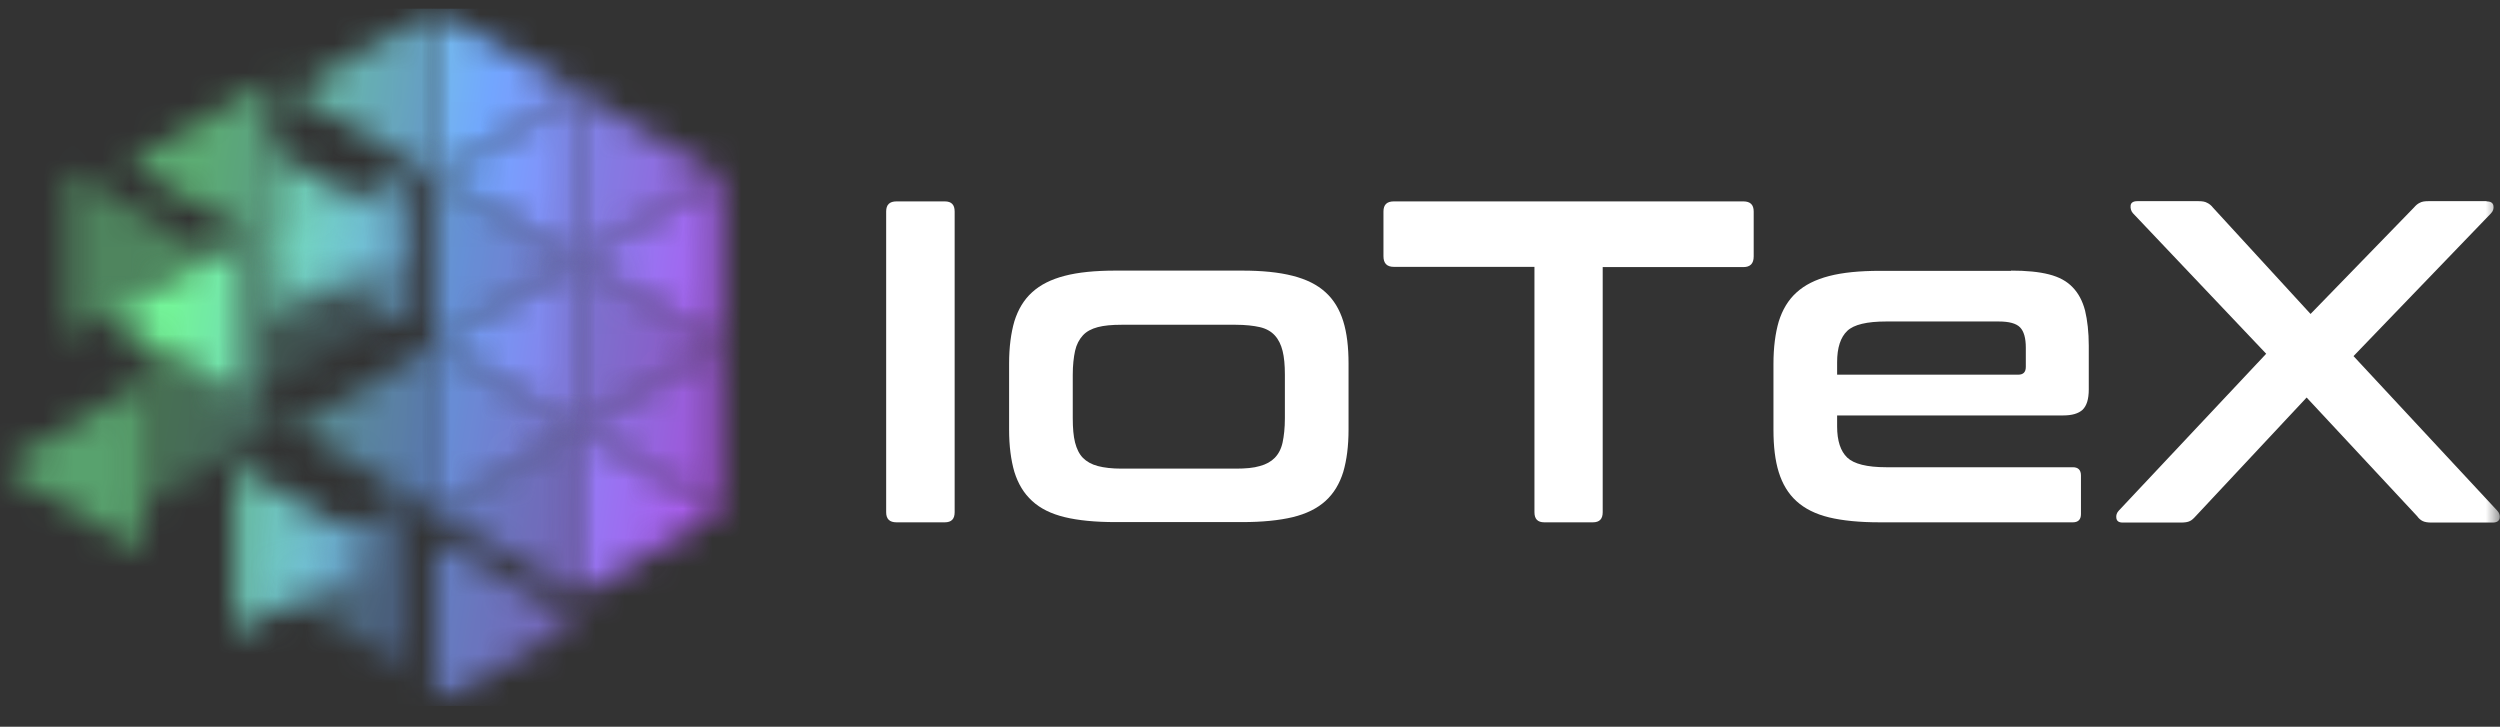 <svg width="86" height="25" viewBox="0 0 86 25" fill="none" xmlns="http://www.w3.org/2000/svg">
    <rect x="0" y="0" width="86" height="25" fill="#333333" stroke="none"/>
    <g clip-path="url(#clip0_5412_14305)">
        <mask id="mask0_5412_14305" style="mask-type:luminance" maskUnits="userSpaceOnUse" x="0" y="0" width="86" height="25">
            <path d="M85.996 0.286H0V24.286H85.996V0.286Z" fill="white"/>
        </mask>
        <g mask="url(#mask0_5412_14305)">
            <path d="M32.5 6.928C32.729 6.928 32.84 7.041 32.84 7.276V17.62C32.84 17.855 32.729 17.968 32.5 17.968H30.84C30.602 17.968 30.484 17.855 30.484 17.62V7.276C30.484 7.041 30.602 6.928 30.84 6.928H32.5Z" fill="white"/>
            <path d="M42.73 9.309C43.417 9.309 43.995 9.366 44.469 9.488C44.943 9.609 45.315 9.795 45.599 10.055C45.884 10.314 46.082 10.646 46.208 11.051C46.334 11.456 46.39 11.942 46.39 12.509V14.777C46.39 15.344 46.327 15.83 46.208 16.235C46.082 16.64 45.884 16.972 45.599 17.231C45.315 17.49 44.935 17.677 44.469 17.79C43.995 17.903 43.417 17.96 42.73 17.96H38.374C37.678 17.96 37.093 17.903 36.627 17.79C36.16 17.677 35.781 17.49 35.504 17.231C35.219 16.972 35.022 16.64 34.895 16.235C34.777 15.83 34.713 15.344 34.713 14.777V12.509C34.713 11.942 34.777 11.456 34.895 11.051C35.022 10.646 35.219 10.314 35.504 10.055C35.788 9.795 36.16 9.609 36.627 9.488C37.093 9.366 37.678 9.309 38.374 9.309H42.73ZM36.903 14.388C36.903 14.728 36.927 15.004 36.982 15.222C37.038 15.441 37.125 15.619 37.251 15.749C37.378 15.878 37.551 15.976 37.765 16.032C37.978 16.089 38.255 16.121 38.579 16.121H42.508C42.848 16.121 43.125 16.097 43.338 16.032C43.552 15.976 43.726 15.878 43.852 15.749C43.979 15.619 44.074 15.441 44.121 15.222C44.168 15.004 44.2 14.72 44.2 14.388V12.889C44.2 12.566 44.176 12.29 44.121 12.071C44.066 11.853 43.979 11.675 43.852 11.537C43.726 11.399 43.552 11.302 43.338 11.253C43.125 11.205 42.848 11.172 42.508 11.172H38.579C38.247 11.172 37.978 11.197 37.765 11.253C37.551 11.31 37.378 11.399 37.251 11.537C37.125 11.675 37.03 11.853 36.982 12.071C36.935 12.29 36.903 12.566 36.903 12.889V14.388Z" fill="white"/>
            <path d="M59.971 6.928C60.209 6.928 60.327 7.041 60.327 7.276V8.823C60.327 9.066 60.209 9.188 59.971 9.188H55.133V17.62C55.133 17.855 55.023 17.968 54.793 17.968H53.125C52.896 17.968 52.785 17.855 52.785 17.62V9.18H47.947C47.71 9.18 47.591 9.058 47.591 8.815V7.276C47.591 7.041 47.71 6.928 47.947 6.928H59.971Z" fill="white"/>
            <path d="M69.182 9.309C69.703 9.309 70.138 9.35 70.486 9.439C70.834 9.528 71.103 9.674 71.3 9.884C71.498 10.087 71.64 10.354 71.727 10.686C71.806 11.018 71.854 11.424 71.854 11.893V13.392C71.854 13.732 71.782 13.959 71.64 14.097C71.498 14.226 71.277 14.291 70.976 14.291H63.197V14.671C63.197 15.166 63.316 15.522 63.545 15.741C63.774 15.959 64.225 16.073 64.889 16.073H71.308C71.49 16.073 71.585 16.17 71.585 16.356V17.685C71.585 17.871 71.49 17.968 71.308 17.968H64.668C63.972 17.968 63.387 17.911 62.92 17.798C62.454 17.685 62.082 17.498 61.798 17.239C61.513 16.98 61.316 16.648 61.189 16.243C61.063 15.838 61.007 15.352 61.007 14.785V12.517C61.007 11.95 61.071 11.464 61.189 11.059C61.316 10.654 61.513 10.322 61.798 10.063C62.082 9.803 62.454 9.617 62.92 9.496C63.387 9.374 63.972 9.317 64.668 9.317H69.182V9.309ZM63.189 12.889H69.427C69.601 12.889 69.688 12.8 69.688 12.622V11.958C69.688 11.634 69.624 11.399 69.49 11.261C69.356 11.124 69.111 11.059 68.755 11.059H64.889C64.225 11.059 63.774 11.164 63.545 11.383C63.316 11.602 63.197 11.958 63.197 12.46V12.889H63.189Z" fill="white"/>
            <path d="M85.538 6.928C85.68 6.928 85.759 6.977 85.775 7.082C85.791 7.179 85.76 7.268 85.688 7.341L80.961 12.25L85.902 17.563C85.973 17.636 86.005 17.725 85.989 17.822C85.973 17.92 85.894 17.976 85.752 17.976H83.641C83.514 17.976 83.419 17.96 83.348 17.928C83.277 17.895 83.206 17.838 83.151 17.758L79.348 13.675L75.53 17.758C75.459 17.838 75.388 17.903 75.324 17.928C75.261 17.96 75.158 17.976 75.024 17.976H73.024C72.889 17.976 72.818 17.928 72.802 17.822C72.787 17.725 72.818 17.636 72.889 17.563L77.957 12.169L73.371 7.333C73.308 7.26 73.284 7.171 73.293 7.074C73.3 6.977 73.379 6.92 73.522 6.92H75.632C75.759 6.92 75.854 6.936 75.925 6.977C75.996 7.009 76.067 7.066 76.123 7.139L79.483 10.8L83.04 7.139C83.103 7.066 83.166 7.009 83.238 6.977C83.309 6.936 83.404 6.92 83.53 6.92H85.538V6.928Z" fill="white"/>
            <mask id="mask1_5412_14305" style="mask-type:alpha" maskUnits="userSpaceOnUse" x="14" y="0" width="6" height="7">
                <path d="M14.983 0.286V6.062L19.873 3.178L14.983 0.286Z" fill="white"/>
            </mask>
            <g mask="url(#mask1_5412_14305)">
                <path d="M26.268 -1.06H-0.377V25.846H26.268V-1.06Z" fill="url(#paint0_linear_5412_14305)"/>
            </g>
            <mask id="mask2_5412_14305" style="mask-type:alpha" maskUnits="userSpaceOnUse" x="19" y="3" width="6" height="6">
                <path opacity="0.9" d="M19.873 3.178V8.954L24.763 6.062L19.873 3.178Z" fill="white"/>
            </mask>
            <g mask="url(#mask2_5412_14305)">
                <path d="M26.269 -1.06H-0.376V25.846H26.269V-1.06Z" fill="url(#paint1_linear_5412_14305)"/>
            </g>
            <mask id="mask3_5412_14305" style="mask-type:alpha" maskUnits="userSpaceOnUse" x="14" y="6" width="6" height="6">
                <path opacity="0.8" d="M14.983 6.061V11.837L19.873 8.953L14.983 6.061Z" fill="white"/>
            </mask>
            <g mask="url(#mask3_5412_14305)">
                <path d="M26.268 -1.06H-0.377V25.846H26.268V-1.06Z" fill="url(#paint2_linear_5412_14305)"/>
            </g>
            <mask id="mask4_5412_14305" style="mask-type:alpha" maskUnits="userSpaceOnUse" x="19" y="8" width="6" height="7">
                <path opacity="0.8" d="M19.873 8.953V14.729L24.763 11.837L19.873 8.953Z" fill="white"/>
            </mask>
            <g mask="url(#mask4_5412_14305)">
                <path d="M26.269 -1.06H-0.376V25.847H26.269V-1.06Z" fill="url(#paint3_linear_5412_14305)"/>
            </g>
            <mask id="mask5_5412_14305" style="mask-type:alpha" maskUnits="userSpaceOnUse" x="14" y="11" width="6" height="7">
                <path opacity="0.8" d="M14.983 11.838V17.613L19.873 14.729L14.983 11.838Z" fill="white"/>
            </mask>
            <g mask="url(#mask5_5412_14305)">
                <path d="M26.268 -1.06H-0.377V25.846H26.268V-1.06Z" fill="url(#paint4_linear_5412_14305)"/>
            </g>
            <mask id="mask6_5412_14305" style="mask-type:alpha" maskUnits="userSpaceOnUse" x="19" y="14" width="6" height="7">
                <path d="M19.873 14.728V20.504L24.763 17.612L19.873 14.728Z" fill="white"/>
            </mask>
            <g mask="url(#mask6_5412_14305)">
                <path d="M26.269 -1.06H-0.376V25.847H26.269V-1.06Z" fill="url(#paint5_linear_5412_14305)"/>
            </g>
            <mask id="mask7_5412_14305" style="mask-type:alpha" maskUnits="userSpaceOnUse" x="2" y="5" width="6" height="7">
                <path opacity="0.4" d="M2.344 5.867V11.642L7.234 8.75L2.344 5.867Z" fill="white"/>
            </mask>
            <g mask="url(#mask7_5412_14305)">
                <path d="M26.268 -1.06H-0.377V25.847H26.268V-1.06Z" fill="url(#paint6_linear_5412_14305)"/>
            </g>
            <mask id="mask8_5412_14305" style="mask-type:alpha" maskUnits="userSpaceOnUse" x="8" y="8" width="6" height="6">
                <path opacity="0.2" d="M8.515 8.014V13.789L13.396 10.906L8.515 8.014Z" fill="white"/>
            </mask>
            <g mask="url(#mask8_5412_14305)">
                <path d="M26.268 -1.06H-0.377V25.847H26.268V-1.06Z" fill="url(#paint7_linear_5412_14305)"/>
            </g>
            <mask id="mask9_5412_14305" style="mask-type:alpha" maskUnits="userSpaceOnUse" x="4" y="11" width="6" height="7">
                <path opacity="0.3" d="M4.889 11.667V17.443L9.779 14.551L4.889 11.667Z" fill="white"/>
            </mask>
            <g mask="url(#mask9_5412_14305)">
                <path d="M26.269 -1.06H-0.376V25.846H26.269V-1.06Z" fill="url(#paint8_linear_5412_14305)"/>
            </g>
            <mask id="mask10_5412_14305" style="mask-type:alpha" maskUnits="userSpaceOnUse" x="8" y="16" width="5" height="6">
                <path opacity="0.9" d="M8.112 16.025V21.8L12.993 18.909L8.112 16.025Z" fill="white"/>
            </mask>
            <g mask="url(#mask10_5412_14305)">
                <path d="M26.268 -1.06H-0.377V25.846H26.268V-1.06Z" fill="url(#paint9_linear_5412_14305)"/>
            </g>
            <mask id="mask11_5412_14305" style="mask-type:alpha" maskUnits="userSpaceOnUse" x="14" y="18" width="6" height="7">
                <path opacity="0.7" d="M14.944 18.511V24.286L19.826 21.394L14.944 18.511Z" fill="white"/>
            </mask>
            <g mask="url(#mask11_5412_14305)">
                <path d="M26.269 -1.06H-0.376V25.847H26.269V-1.06Z" fill="url(#paint10_linear_5412_14305)"/>
            </g>
            <mask id="mask12_5412_14305" style="mask-type:alpha" maskUnits="userSpaceOnUse" x="9" y="5" width="6" height="6">
                <path opacity="0.9" d="M9.328 5.163V10.938L14.209 8.054L9.328 5.163Z" fill="white"/>
            </mask>
            <g mask="url(#mask12_5412_14305)">
                <path d="M26.268 -1.06H-0.377V25.846H26.268V-1.06Z" fill="url(#paint11_linear_5412_14305)"/>
            </g>
            <mask id="mask13_5412_14305" style="mask-type:alpha" maskUnits="userSpaceOnUse" x="10" y="0" width="5" height="7">
                <path opacity="0.8" d="M14.984 0.286V6.062L10.094 3.178L14.984 0.286Z" fill="white"/>
            </mask>
            <g mask="url(#mask13_5412_14305)">
                <path d="M26.269 -1.06H-0.376V25.846H26.269V-1.06Z" fill="url(#paint12_linear_5412_14305)"/>
            </g>
            <mask id="mask14_5412_14305" style="mask-type:alpha" maskUnits="userSpaceOnUse" x="4" y="2" width="6" height="7">
                <path opacity="0.6" d="M9.329 2.74V8.514L4.439 5.624L9.329 2.74Z" fill="white"/>
            </mask>
            <g mask="url(#mask14_5412_14305)">
                <path d="M26.268 -1.06H-0.377V25.846H26.268V-1.06Z" fill="url(#paint13_linear_5412_14305)"/>
            </g>
            <mask id="mask15_5412_14305" style="mask-type:alpha" maskUnits="userSpaceOnUse" x="9" y="5" width="6" height="7">
                <path opacity="0.6" d="M14.217 5.6V11.375L9.328 8.483L14.217 5.6Z" fill="white"/>
            </mask>
            <g mask="url(#mask15_5412_14305)">
                <path d="M26.268 -1.06H-0.377V25.846H26.268V-1.06Z" fill="url(#paint14_linear_5412_14305)"/>
            </g>
            <mask id="mask16_5412_14305" style="mask-type:alpha" maskUnits="userSpaceOnUse" x="3" y="8" width="6" height="6">
                <path opacity="0.95" d="M8.491 8.014V13.789L3.602 10.906L8.491 8.014Z" fill="white"/>
            </mask>
            <g mask="url(#mask16_5412_14305)">
                <path d="M26.268 -1.06H-0.377V25.847H26.268V-1.06Z" fill="url(#paint15_linear_5412_14305)"/>
            </g>
            <mask id="mask17_5412_14305" style="mask-type:alpha" maskUnits="userSpaceOnUse" x="10" y="11" width="5" height="7">
                <path opacity="0.6" d="M14.983 11.838V17.613L10.102 14.729L14.983 11.838Z" fill="white"/>
            </mask>
            <g mask="url(#mask17_5412_14305)">
                <path d="M26.269 -1.06H-0.376V25.846H26.269V-1.06Z" fill="url(#paint16_linear_5412_14305)"/>
            </g>
            <mask id="mask18_5412_14305" style="mask-type:alpha" maskUnits="userSpaceOnUse" x="0" y="13" width="5" height="6">
                <path opacity="0.55" d="M4.889 13.182V18.958L0 16.065L4.889 13.182Z" fill="white"/>
            </mask>
            <g mask="url(#mask18_5412_14305)">
                <path d="M26.268 -1.06H-0.377V25.846H26.268V-1.06Z" fill="url(#paint17_linear_5412_14305)"/>
            </g>
            <mask id="mask19_5412_14305" style="mask-type:alpha" maskUnits="userSpaceOnUse" x="19" y="6" width="6" height="6">
                <path d="M24.762 6.061V11.837L19.872 8.953L24.762 6.061Z" fill="white"/>
            </mask>
            <g mask="url(#mask19_5412_14305)">
                <path d="M26.268 -1.06H-0.377V25.846H26.268V-1.06Z" fill="url(#paint18_linear_5412_14305)"/>
            </g>
            <mask id="mask20_5412_14305" style="mask-type:alpha" maskUnits="userSpaceOnUse" x="14" y="8" width="6" height="7">
                <path opacity="0.95" d="M19.873 8.953V14.729L14.983 11.837L19.873 8.953Z" fill="white"/>
            </mask>
            <g mask="url(#mask20_5412_14305)">
                <path d="M26.268 -1.06H-0.377V25.847H26.268V-1.06Z" fill="url(#paint19_linear_5412_14305)"/>
            </g>
            <mask id="mask21_5412_14305" style="mask-type:alpha" maskUnits="userSpaceOnUse" x="19" y="11" width="6" height="7">
                <path opacity="0.9" d="M24.762 11.838V17.613L19.872 14.729L24.762 11.838Z" fill="white"/>
            </mask>
            <g mask="url(#mask21_5412_14305)">
                <path d="M26.268 -1.06H-0.377V25.846H26.268V-1.06Z" fill="url(#paint20_linear_5412_14305)"/>
            </g>
            <mask id="mask22_5412_14305" style="mask-type:alpha" maskUnits="userSpaceOnUse" x="14" y="14" width="6" height="7">
                <path opacity="0.7" d="M19.873 14.728V20.504L14.983 17.612L19.873 14.728Z" fill="white"/>
            </mask>
            <g mask="url(#mask22_5412_14305)">
                <path d="M26.268 -1.06H-0.377V25.847H26.268V-1.06Z" fill="url(#paint21_linear_5412_14305)"/>
            </g>
            <mask id="mask23_5412_14305" style="mask-type:alpha" maskUnits="userSpaceOnUse" x="9" y="17" width="5" height="6">
                <path opacity="0.4" d="M13.901 17.135V22.91L9.012 20.027L13.901 17.135Z" fill="white"/>
            </mask>
            <g mask="url(#mask23_5412_14305)">
                <path d="M26.268 -1.06H-0.377V25.846H26.268V-1.06Z" fill="url(#paint22_linear_5412_14305)"/>
            </g>
            <mask id="mask24_5412_14305" style="mask-type:alpha" maskUnits="userSpaceOnUse" x="14" y="3" width="6" height="6">
                <path d="M19.873 3.178V8.954L14.983 6.062L19.873 3.178Z" fill="white"/>
            </mask>
            <g mask="url(#mask24_5412_14305)">
                <path d="M26.268 -1.06H-0.377V25.847H26.268V-1.06Z" fill="url(#paint23_linear_5412_14305)"/>
            </g>
        </g>
    </g>
    <defs>
        <linearGradient id="paint0_linear_5412_14305" x1="3.099" y1="14.34" x2="34.439" y2="19.56" gradientUnits="userSpaceOnUse">
            <stop offset="0.07" stop-color="#77FE9E"/>
            <stop offset="0.369" stop-color="#72A7FF"/>
            <stop offset="1" stop-color="#EC02D5"/>
        </linearGradient>
        <linearGradient id="paint1_linear_5412_14305" x1="3.099" y1="14.34" x2="34.439" y2="19.56" gradientUnits="userSpaceOnUse">
            <stop offset="0.07" stop-color="#77FE9E"/>
            <stop offset="0.369" stop-color="#72A7FF"/>
            <stop offset="1" stop-color="#EC02D5"/>
        </linearGradient>
        <linearGradient id="paint2_linear_5412_14305" x1="3.099" y1="14.34" x2="34.439" y2="19.56" gradientUnits="userSpaceOnUse">
            <stop offset="0.07" stop-color="#77FE9E"/>
            <stop offset="0.369" stop-color="#72A7FF"/>
            <stop offset="1" stop-color="#EC02D5"/>
        </linearGradient>
        <linearGradient id="paint3_linear_5412_14305" x1="3.099" y1="14.341" x2="34.439" y2="19.561" gradientUnits="userSpaceOnUse">
            <stop offset="0.07" stop-color="#77FE9E"/>
            <stop offset="0.369" stop-color="#72A7FF"/>
            <stop offset="1" stop-color="#EC02D5"/>
        </linearGradient>
        <linearGradient id="paint4_linear_5412_14305" x1="3.099" y1="14.34" x2="34.439" y2="19.56" gradientUnits="userSpaceOnUse">
            <stop offset="0.07" stop-color="#77FE9E"/>
            <stop offset="0.369" stop-color="#72A7FF"/>
            <stop offset="1" stop-color="#EC02D5"/>
        </linearGradient>
        <linearGradient id="paint5_linear_5412_14305" x1="3.099" y1="14.341" x2="34.439" y2="19.561" gradientUnits="userSpaceOnUse">
            <stop offset="0.07" stop-color="#77FE9E"/>
            <stop offset="0.369" stop-color="#72A7FF"/>
            <stop offset="1" stop-color="#EC02D5"/>
        </linearGradient>
        <linearGradient id="paint6_linear_5412_14305" x1="3.099" y1="14.341" x2="34.439" y2="19.561" gradientUnits="userSpaceOnUse">
            <stop offset="0.07" stop-color="#77FE9E"/>
            <stop offset="0.369" stop-color="#72A7FF"/>
            <stop offset="1" stop-color="#EC02D5"/>
        </linearGradient>
        <linearGradient id="paint7_linear_5412_14305" x1="3.099" y1="14.341" x2="34.439" y2="19.561" gradientUnits="userSpaceOnUse">
            <stop offset="0.07" stop-color="#77FE9E"/>
            <stop offset="0.369" stop-color="#72A7FF"/>
            <stop offset="1" stop-color="#EC02D5"/>
        </linearGradient>
        <linearGradient id="paint8_linear_5412_14305" x1="3.099" y1="14.34" x2="34.439" y2="19.56" gradientUnits="userSpaceOnUse">
            <stop offset="0.07" stop-color="#77FE9E"/>
            <stop offset="0.369" stop-color="#72A7FF"/>
            <stop offset="1" stop-color="#EC02D5"/>
        </linearGradient>
        <linearGradient id="paint9_linear_5412_14305" x1="3.099" y1="14.34" x2="34.439" y2="19.56" gradientUnits="userSpaceOnUse">
            <stop offset="0.07" stop-color="#77FE9E"/>
            <stop offset="0.369" stop-color="#72A7FF"/>
            <stop offset="1" stop-color="#EC02D5"/>
        </linearGradient>
        <linearGradient id="paint10_linear_5412_14305" x1="3.099" y1="14.341" x2="34.439" y2="19.561" gradientUnits="userSpaceOnUse">
            <stop offset="0.07" stop-color="#77FE9E"/>
            <stop offset="0.369" stop-color="#72A7FF"/>
            <stop offset="1" stop-color="#EC02D5"/>
        </linearGradient>
        <linearGradient id="paint11_linear_5412_14305" x1="3.098" y1="14.34" x2="34.438" y2="19.56" gradientUnits="userSpaceOnUse">
            <stop offset="0.07" stop-color="#77FE9E"/>
            <stop offset="0.369" stop-color="#72A7FF"/>
            <stop offset="1" stop-color="#EC02D5"/>
        </linearGradient>
        <linearGradient id="paint12_linear_5412_14305" x1="3.099" y1="14.34" x2="34.439" y2="19.56" gradientUnits="userSpaceOnUse">
            <stop offset="0.07" stop-color="#77FE9E"/>
            <stop offset="0.369" stop-color="#72A7FF"/>
            <stop offset="1" stop-color="#EC02D5"/>
        </linearGradient>
        <linearGradient id="paint13_linear_5412_14305" x1="3.099" y1="14.34" x2="34.439" y2="19.56" gradientUnits="userSpaceOnUse">
            <stop offset="0.07" stop-color="#77FE9E"/>
            <stop offset="0.369" stop-color="#72A7FF"/>
            <stop offset="1" stop-color="#EC02D5"/>
        </linearGradient>
        <linearGradient id="paint14_linear_5412_14305" x1="3.099" y1="14.34" x2="34.439" y2="19.56" gradientUnits="userSpaceOnUse">
            <stop offset="0.07" stop-color="#77FE9E"/>
            <stop offset="0.369" stop-color="#72A7FF"/>
            <stop offset="1" stop-color="#EC02D5"/>
        </linearGradient>
        <linearGradient id="paint15_linear_5412_14305" x1="3.099" y1="14.341" x2="34.439" y2="19.561" gradientUnits="userSpaceOnUse">
            <stop offset="0.07" stop-color="#77FE9E"/>
            <stop offset="0.369" stop-color="#72A7FF"/>
            <stop offset="1" stop-color="#EC02D5"/>
        </linearGradient>
        <linearGradient id="paint16_linear_5412_14305" x1="3.099" y1="14.34" x2="34.439" y2="19.56" gradientUnits="userSpaceOnUse">
            <stop offset="0.07" stop-color="#77FE9E"/>
            <stop offset="0.369" stop-color="#72A7FF"/>
            <stop offset="1" stop-color="#EC02D5"/>
        </linearGradient>
        <linearGradient id="paint17_linear_5412_14305" x1="3.099" y1="14.34" x2="34.439" y2="19.56" gradientUnits="userSpaceOnUse">
            <stop offset="0.07" stop-color="#77FE9E"/>
            <stop offset="0.369" stop-color="#72A7FF"/>
            <stop offset="1" stop-color="#EC02D5"/>
        </linearGradient>
        <linearGradient id="paint18_linear_5412_14305" x1="3.099" y1="14.34" x2="34.439" y2="19.56" gradientUnits="userSpaceOnUse">
            <stop offset="0.07" stop-color="#77FE9E"/>
            <stop offset="0.369" stop-color="#72A7FF"/>
            <stop offset="1" stop-color="#EC02D5"/>
        </linearGradient>
        <linearGradient id="paint19_linear_5412_14305" x1="3.099" y1="14.341" x2="34.439" y2="19.561" gradientUnits="userSpaceOnUse">
            <stop offset="0.07" stop-color="#77FE9E"/>
            <stop offset="0.369" stop-color="#72A7FF"/>
            <stop offset="1" stop-color="#EC02D5"/>
        </linearGradient>
        <linearGradient id="paint20_linear_5412_14305" x1="3.099" y1="14.34" x2="34.439" y2="19.56" gradientUnits="userSpaceOnUse">
            <stop offset="0.07" stop-color="#77FE9E"/>
            <stop offset="0.369" stop-color="#72A7FF"/>
            <stop offset="1" stop-color="#EC02D5"/>
        </linearGradient>
        <linearGradient id="paint21_linear_5412_14305" x1="3.099" y1="14.341" x2="34.439" y2="19.561" gradientUnits="userSpaceOnUse">
            <stop offset="0.07" stop-color="#77FE9E"/>
            <stop offset="0.369" stop-color="#72A7FF"/>
            <stop offset="1" stop-color="#EC02D5"/>
        </linearGradient>
        <linearGradient id="paint22_linear_5412_14305" x1="3.099" y1="14.34" x2="34.439" y2="19.56" gradientUnits="userSpaceOnUse">
            <stop offset="0.07" stop-color="#77FE9E"/>
            <stop offset="0.369" stop-color="#72A7FF"/>
            <stop offset="1" stop-color="#EC02D5"/>
        </linearGradient>
        <linearGradient id="paint23_linear_5412_14305" x1="3.099" y1="14.341" x2="34.439" y2="19.561" gradientUnits="userSpaceOnUse">
            <stop offset="0.07" stop-color="#77FE9E"/>
            <stop offset="0.369" stop-color="#72A7FF"/>
            <stop offset="1" stop-color="#EC02D5"/>
        </linearGradient>
        <clipPath id="clip0_5412_14305">
            <rect width="86" height="24" fill="white" transform="translate(0 0.286)"/>
        </clipPath>
    </defs>
</svg>
